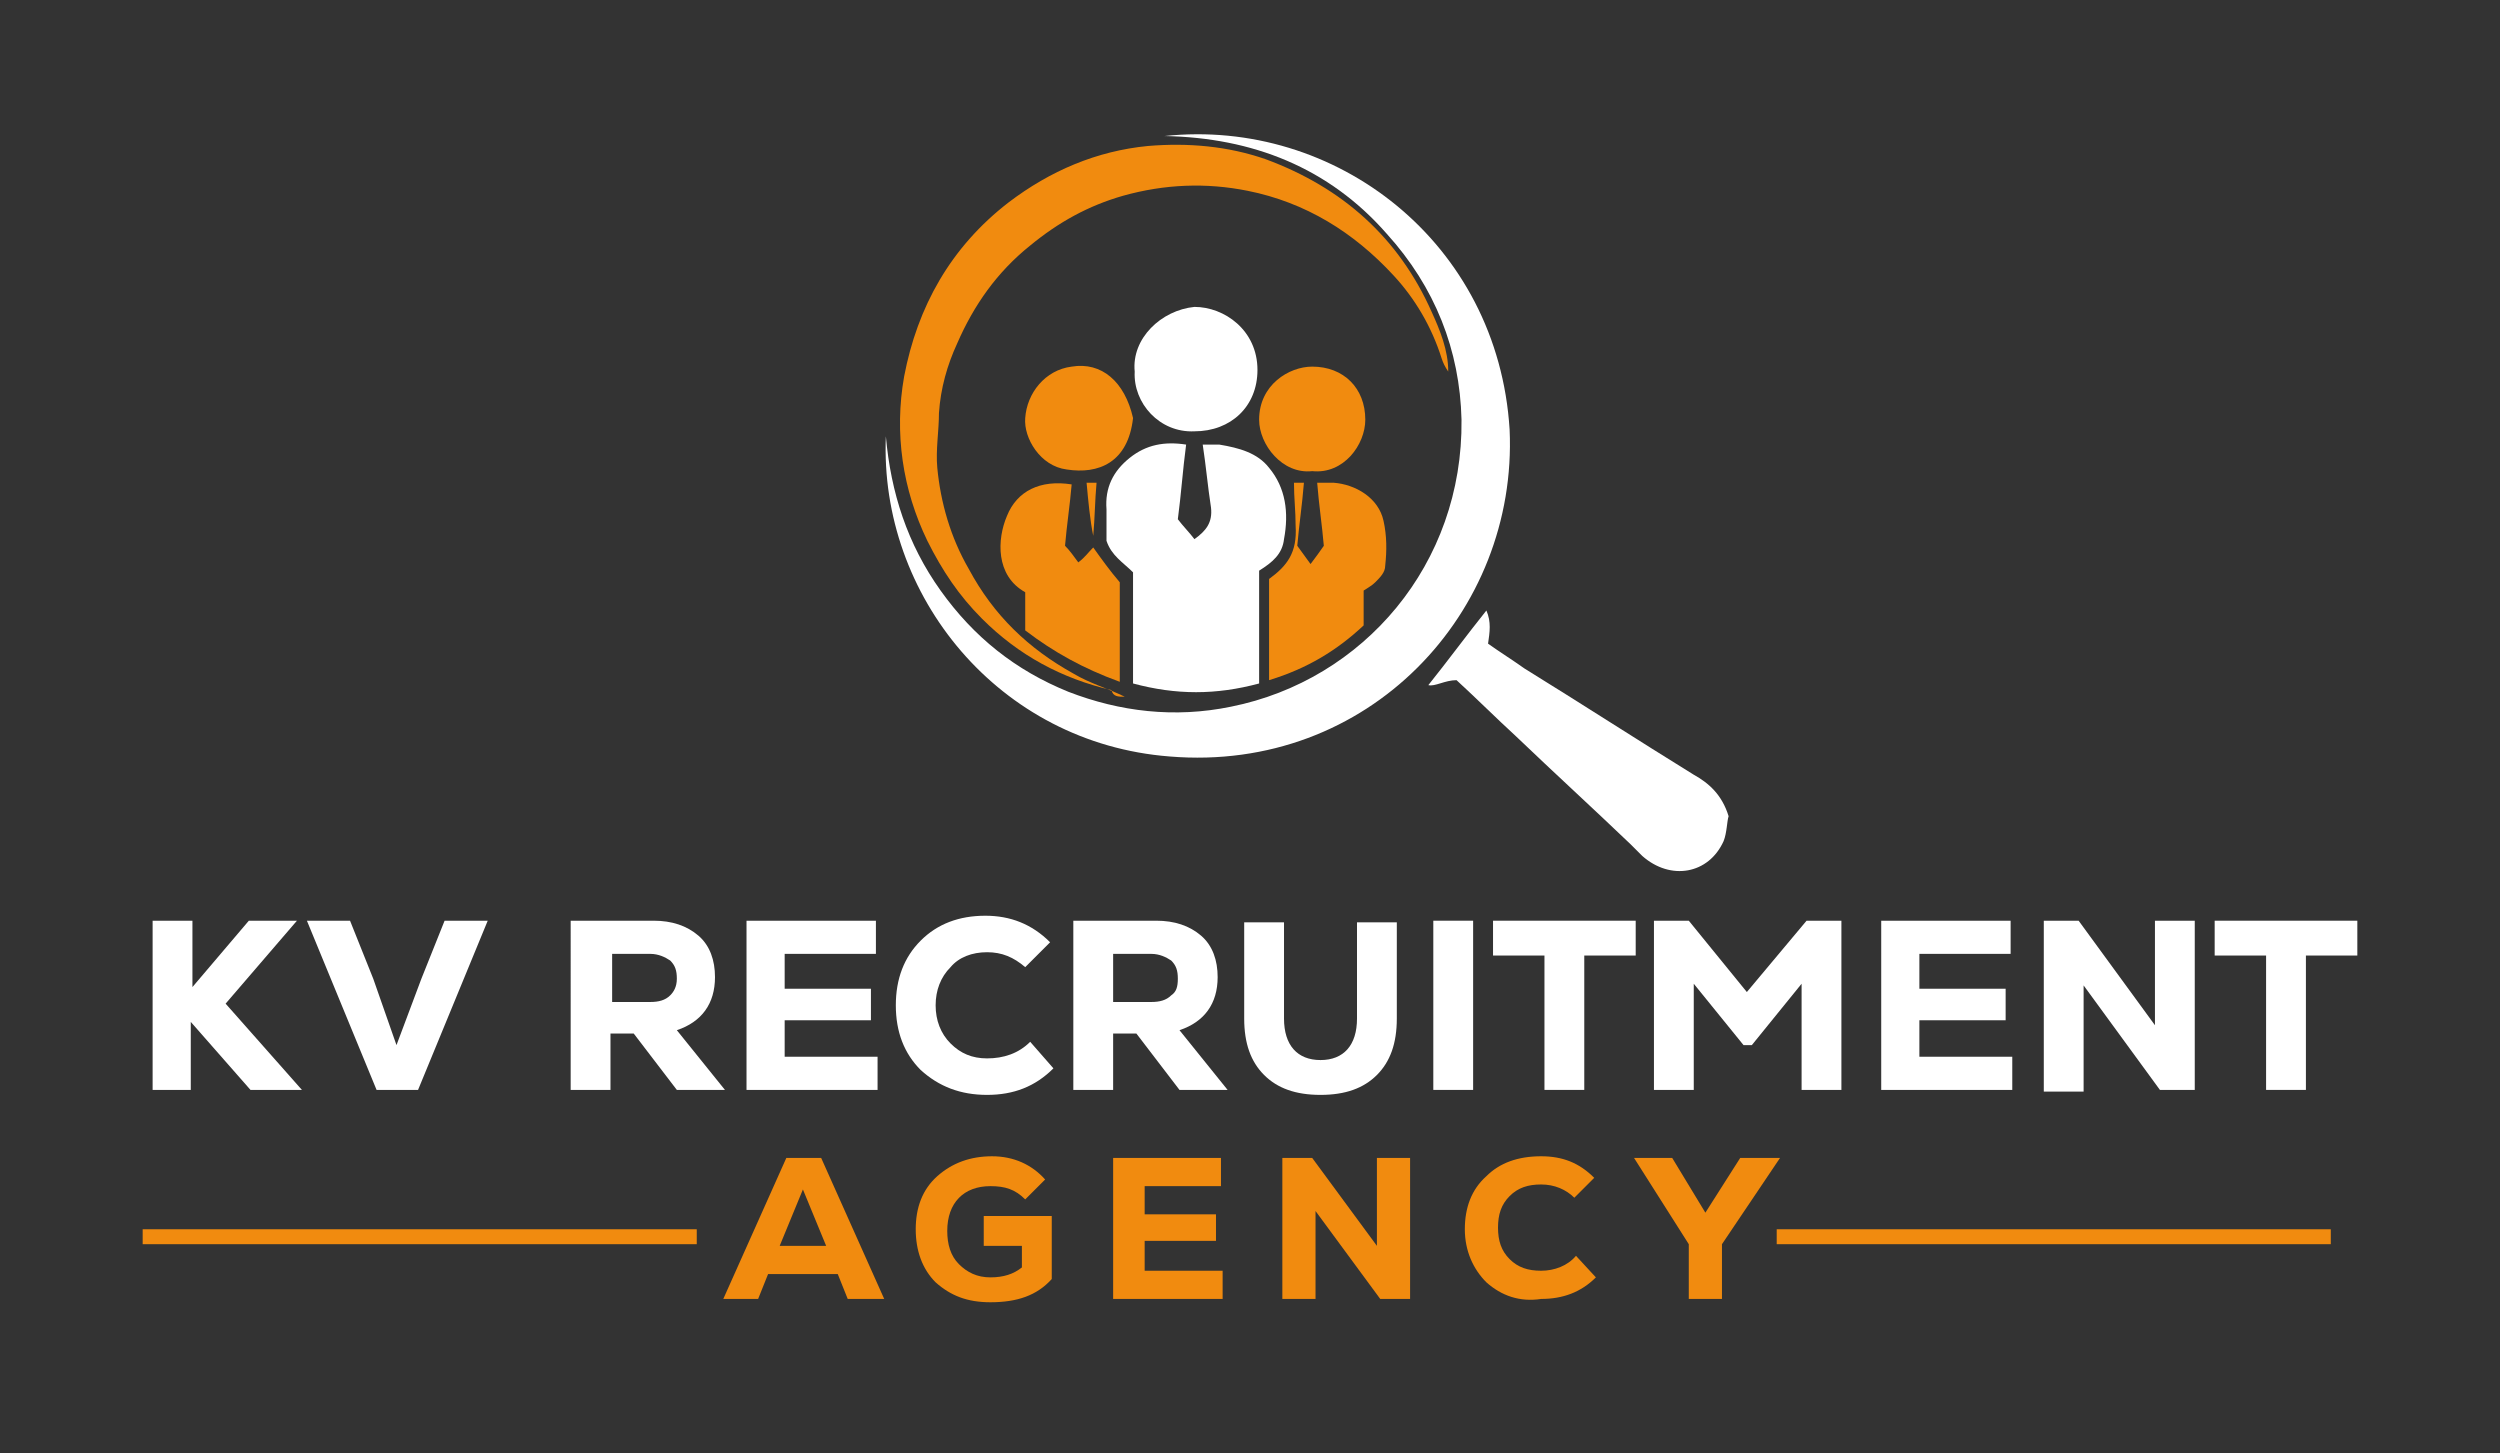 <?xml version="1.0" encoding="utf-8"?>
<!-- Generator: Adobe Illustrator 28.2.0, SVG Export Plug-In . SVG Version: 6.00 Build 0)  -->
<svg version="1.1" id="Layer_1" xmlns="http://www.w3.org/2000/svg" xmlns:xlink="http://www.w3.org/1999/xlink" x="0px" y="0px"
	 viewBox="0 0 150.7 87.6" style="enable-background:new 0 0 150.7 87.6;" xml:space="preserve">
<rect x="0" y="0" width="150.7" height="87.6" fill="#333333" stroke="none"/>
<style type="text/css">
	.st0{fill:#FFFFFF;}
	.st1{fill:#F18B0F;}
</style>
<g>
	<g>
		<g>
			<path class="st0" d="M70.2,8.2c5.3,0.1,9.9,1.9,13.4,5.9c2.9,3.2,4.4,7,4.5,11.2C88.2,34,82.2,41,74.2,42.6
				c-3.4,0.7-6.7,0.3-9.8-0.9c-3.2-1.3-5.7-3.3-7.7-6.1c-2-2.8-3-5.9-3.3-9.3c-0.4,9.6,6.8,18.5,17.1,19.3c12,1,21-8.7,20.5-19.7
				C90.3,14.6,80.5,7.1,70.2,8.2z"/>
			<path class="st1" d="M67.8,42c-1-0.5-2.1-0.8-3.1-1.4c-2.7-1.5-4.8-3.5-6.3-6.3c-1.1-1.9-1.7-4-1.9-6.1c-0.1-1.1,0.1-2.2,0.1-3.3
				c0.1-1.5,0.5-2.9,1.1-4.2c1-2.3,2.4-4.3,4.4-5.9c1.7-1.4,3.5-2.4,5.6-3c2.5-0.7,5-0.8,7.5-0.3c3.5,0.7,6.4,2.5,8.8,5.1
				c1.3,1.4,2.3,3.1,2.9,5c0.1,0.3,0.2,0.5,0.4,0.8l0,0c0-1.3-0.5-2.5-1-3.6c-2-4.5-5.4-7.5-10-9.2c-2.3-0.8-4.7-1-7.1-0.8
				c-3.1,0.3-5.9,1.5-8.4,3.4c-3.5,2.7-5.5,6.3-6.3,10.5c-0.6,3.4-0.1,6.8,1.4,9.9c0.9,1.8,1.9,3.3,3.3,4.7c2.2,2.2,4.8,3.6,7.8,4.3
				C67.1,42,67.4,42,67.8,42L67.8,42z"/>
			<path class="st0" d="M75.9,41.2c0-2.3,0-4.6,0-6.8c0.8-0.5,1.4-1,1.5-1.9c0.3-1.6,0.1-3.1-0.9-4.3c-0.7-0.9-1.8-1.2-3-1.4
				c-0.3,0-0.6,0-1,0c0.2,1.3,0.3,2.5,0.5,3.8c0.1,0.9-0.3,1.4-1,1.9c-0.3-0.4-0.7-0.8-1-1.2c0.2-1.5,0.3-3,0.5-4.5
				c-1.3-0.2-2.4,0-3.4,0.8c-1,0.8-1.5,1.8-1.4,3.1c0,0.7,0,1.4,0,1.9c0.3,0.9,1,1.3,1.6,1.9c0,2.2,0,4.4,0,6.7
				C70.9,41.9,73.3,41.9,75.9,41.2z"/>
			<path class="st0" d="M87.8,41c1.2,1.1,2.4,2.3,3.6,3.4c2.3,2.2,4.6,4.3,6.9,6.5c0.2,0.2,0.5,0.5,0.7,0.7c1.7,1.5,4,1.1,4.9-0.9
				c0.2-0.5,0.2-1.2,0.3-1.5c-0.4-1.3-1.2-2-2.1-2.5c-3.4-2.1-6.8-4.3-10.2-6.4c-0.7-0.5-1.5-1-2.2-1.5c0.1-0.7,0.2-1.3-0.1-2
				c-1.2,1.5-2.3,3-3.5,4.5C86.5,41.4,87.1,41,87.8,41z"/>
			<path class="st1" d="M82.2,37.7c0-0.7,0-1.4,0-2.1c0.3-0.2,0.5-0.3,0.7-0.5c0.3-0.3,0.6-0.6,0.6-1c0.1-0.9,0.1-1.8-0.1-2.7
				c-0.3-1.4-1.7-2.2-3-2.3c-0.3,0-0.7,0-1,0c0.1,1.3,0.3,2.6,0.4,3.8c-0.2,0.3-0.5,0.7-0.8,1.1c-0.3-0.4-0.5-0.7-0.8-1.1
				c0.1-1.2,0.3-2.5,0.4-3.8c-0.2,0-0.4,0-0.6,0c0,0.9,0.1,1.7,0.1,2.6c0.1,1.6-0.5,2.4-1.6,3.2c0,2,0,4,0,6.1
				C78.8,40.3,80.6,39.2,82.2,37.7z"/>
			<path class="st1" d="M67.5,41.1c0-2.2,0-4.1,0-6c-0.6-0.7-1.1-1.4-1.6-2.1c-0.3,0.3-0.5,0.6-0.9,0.9c-0.3-0.4-0.5-0.7-0.8-1
				c0.1-1.2,0.3-2.5,0.4-3.7c-1.9-0.3-3.3,0.4-3.9,1.9c-0.6,1.4-0.7,3.6,1.1,4.6c0,0.7,0,1.5,0,2.3C63.5,39.3,65.3,40.3,67.5,41.1z"
				/>
			<path class="st0" d="M68.4,22.4c-0.1,1.9,1.5,3.7,3.6,3.6c2.2,0,3.8-1.5,3.8-3.7c0-2.4-2-3.8-3.8-3.8
				C70,18.7,68.2,20.4,68.4,22.4z"/>
			<path class="st1" d="M68.3,25.2c-0.5-2.2-1.9-3.4-3.7-3.1c-1.6,0.2-2.7,1.6-2.8,3.1c-0.1,1.2,0.9,2.9,2.5,3.1
				C66.2,28.6,68,27.9,68.3,25.2z"/>
			<path class="st1" d="M79.1,28.4c1.9,0.2,3.2-1.6,3.2-3.1c0-1.9-1.3-3.2-3.2-3.2c-1.4,0-3.2,1.1-3.2,3.2
				C75.9,26.8,77.3,28.6,79.1,28.4z"/>
			<path class="st1" d="M65.9,32.3c0.1-1.1,0.1-2.1,0.2-3.2c-0.2,0-0.3,0-0.6,0C65.6,30.2,65.7,31.3,65.9,32.3
				C65.8,32.3,65.9,32.3,65.9,32.3z"/>
		</g>
	</g>
	<g>
		<path class="st0" d="M18.2,65.7h-3.1l-3.6-4.1v4.1H9.2V55.5h2.4v4l3.4-4h2.9l-4.3,5L18.2,65.7z"/>
		<path class="st0" d="M26.8,55.5h2.6l-4.2,10.2h-2.5l-4.2-10.2h2.6l1.4,3.5l1.4,4l1.5-4L26.8,55.5z"/>
		<path class="st0" d="M40.8,65.7l-2.6-3.4h-1.4v3.4h-2.4V55.5h5c1.1,0,2,0.3,2.7,0.9c0.7,0.6,1,1.5,1,2.5c0,1.6-0.8,2.7-2.3,3.2
			l2.9,3.6H40.8z M40.8,59c0-0.5-0.1-0.8-0.4-1.1c-0.3-0.2-0.7-0.4-1.2-0.4h-2.3v2.9h2.3c0.5,0,0.9-0.1,1.2-0.4
			C40.6,59.8,40.8,59.5,40.8,59z"/>
		<path class="st0" d="M47.3,63.7h5.6v2H45V55.5h7.8v2h-5.5v2.1h5.2v1.9h-5.2V63.7z"/>
		<path class="st0" d="M55.5,64.5c-1-1-1.5-2.3-1.5-3.9s0.5-2.9,1.5-3.9c1-1,2.3-1.5,3.9-1.5c1.5,0,2.8,0.5,3.9,1.6l-1.5,1.5
			c-0.7-0.6-1.4-0.9-2.3-0.9s-1.7,0.3-2.2,0.9c-0.6,0.6-0.9,1.4-0.9,2.3s0.3,1.7,0.9,2.3c0.6,0.6,1.3,0.9,2.2,0.9c1,0,1.9-0.3,2.6-1
			l1.4,1.6c-1.1,1.1-2.4,1.6-4,1.6C57.9,66,56.6,65.5,55.5,64.5z"/>
		<path class="st0" d="M71.1,65.7l-2.6-3.4h-1.4v3.4h-2.4V55.5h5c1.1,0,2,0.3,2.7,0.9c0.7,0.6,1,1.5,1,2.5c0,1.6-0.8,2.7-2.3,3.2
			l2.9,3.6H71.1z M71,59c0-0.5-0.1-0.8-0.4-1.1c-0.3-0.2-0.7-0.4-1.2-0.4h-2.3v2.9h2.3c0.5,0,0.9-0.1,1.2-0.4
			C70.9,59.8,71,59.5,71,59z"/>
		<path class="st0" d="M79.6,66c-1.5,0-2.6-0.4-3.4-1.2c-0.8-0.8-1.2-1.9-1.2-3.4v-5.8h2.4v5.8c0,1.6,0.8,2.5,2.2,2.5
			c1.4,0,2.2-0.9,2.2-2.5v-5.8h2.4v5.8c0,1.5-0.4,2.6-1.2,3.4C82.2,65.6,81.1,66,79.6,66z"/>
		<path class="st0" d="M86.4,65.7V55.5h2.4v10.2H86.4z"/>
		<path class="st0" d="M98.6,55.5v2.1h-3.1v8.1h-2.4v-8.1H90v-2.1H98.6z"/>
		<path class="st0" d="M108.9,55.5h2.1v10.2h-2.4v-6.4l-3,3.7h-0.5l-3-3.7v6.4h-2.4V55.5h2.1l3.5,4.3L108.9,55.5z"/>
		<path class="st0" d="M115.7,63.7h5.6v2h-7.9V55.5h7.8v2h-5.5v2.1h5.2v1.9h-5.2V63.7z"/>
		<path class="st0" d="M129.9,55.5h2.4v10.2h-2.1l-4.6-6.3l0,2.8v3.6h-2.4V55.5h2.1l4.6,6.3l0-2.7V55.5z"/>
		<path class="st0" d="M142.1,55.5v2.1H139v8.1h-2.4v-8.1h-3.1v-2.1H142.1z"/>
	</g>
	<g>
		<path class="st1" d="M51.1,78.3l-0.6-1.5h-4.2l-0.6,1.5h-2.1l3.8-8.5h2.1l3.8,8.5H51.1z M48.4,71.7L47,75.1h2.8L48.4,71.7z"/>
		<path class="st1" d="M59.4,73.3h4v3.8c-0.9,1-2.1,1.4-3.7,1.4c-1.4,0-2.4-0.4-3.3-1.2c-0.8-0.8-1.2-1.9-1.2-3.2
			c0-1.3,0.4-2.4,1.3-3.2c0.9-0.8,2-1.2,3.3-1.2c1.3,0,2.4,0.5,3.2,1.4l-1.2,1.2c-0.6-0.6-1.2-0.8-2.1-0.8c-1.6,0-2.6,1-2.6,2.7
			c0,0.8,0.2,1.5,0.7,2c0.5,0.5,1.1,0.8,1.9,0.8c0.8,0,1.4-0.2,1.9-0.6v-1.3h-2.3V73.3z"/>
		<path class="st1" d="M69,76.6h4.7v1.7h-6.6v-8.5h6.5v1.7H69v1.7h4.3v1.6H69V76.6z"/>
		<path class="st1" d="M83,69.8h2v8.5h-1.8L79.3,73l0,2.3v3h-2v-8.5h1.8l3.9,5.3l0-2.3V69.8z"/>
		<path class="st1" d="M89.6,77.3c-0.8-0.8-1.3-1.9-1.3-3.2s0.4-2.4,1.3-3.2c0.8-0.8,1.9-1.2,3.3-1.2c1.3,0,2.3,0.4,3.2,1.3
			l-1.2,1.2c-0.5-0.5-1.2-0.8-2-0.8c-0.8,0-1.4,0.2-1.9,0.7c-0.5,0.5-0.7,1.1-0.7,1.9s0.2,1.4,0.7,1.9c0.5,0.5,1.1,0.7,1.9,0.7
			c0.8,0,1.6-0.3,2.1-0.9l1.2,1.3c-0.9,0.9-2,1.3-3.3,1.3C91.6,78.5,90.5,78.1,89.6,77.3z"/>
		<path class="st1" d="M107.3,69.8l-3.5,5.2v3.3h-2V75l-3.3-5.2h2.3l2,3.3l2.1-3.3H107.3z"/>
	</g>
	<rect x="8.6" y="74.1" class="st1" width="33.4" height="0.9"/>
	<rect x="107.1" y="74.1" class="st1" width="33.4" height="0.9"/>
</g>
</svg>
